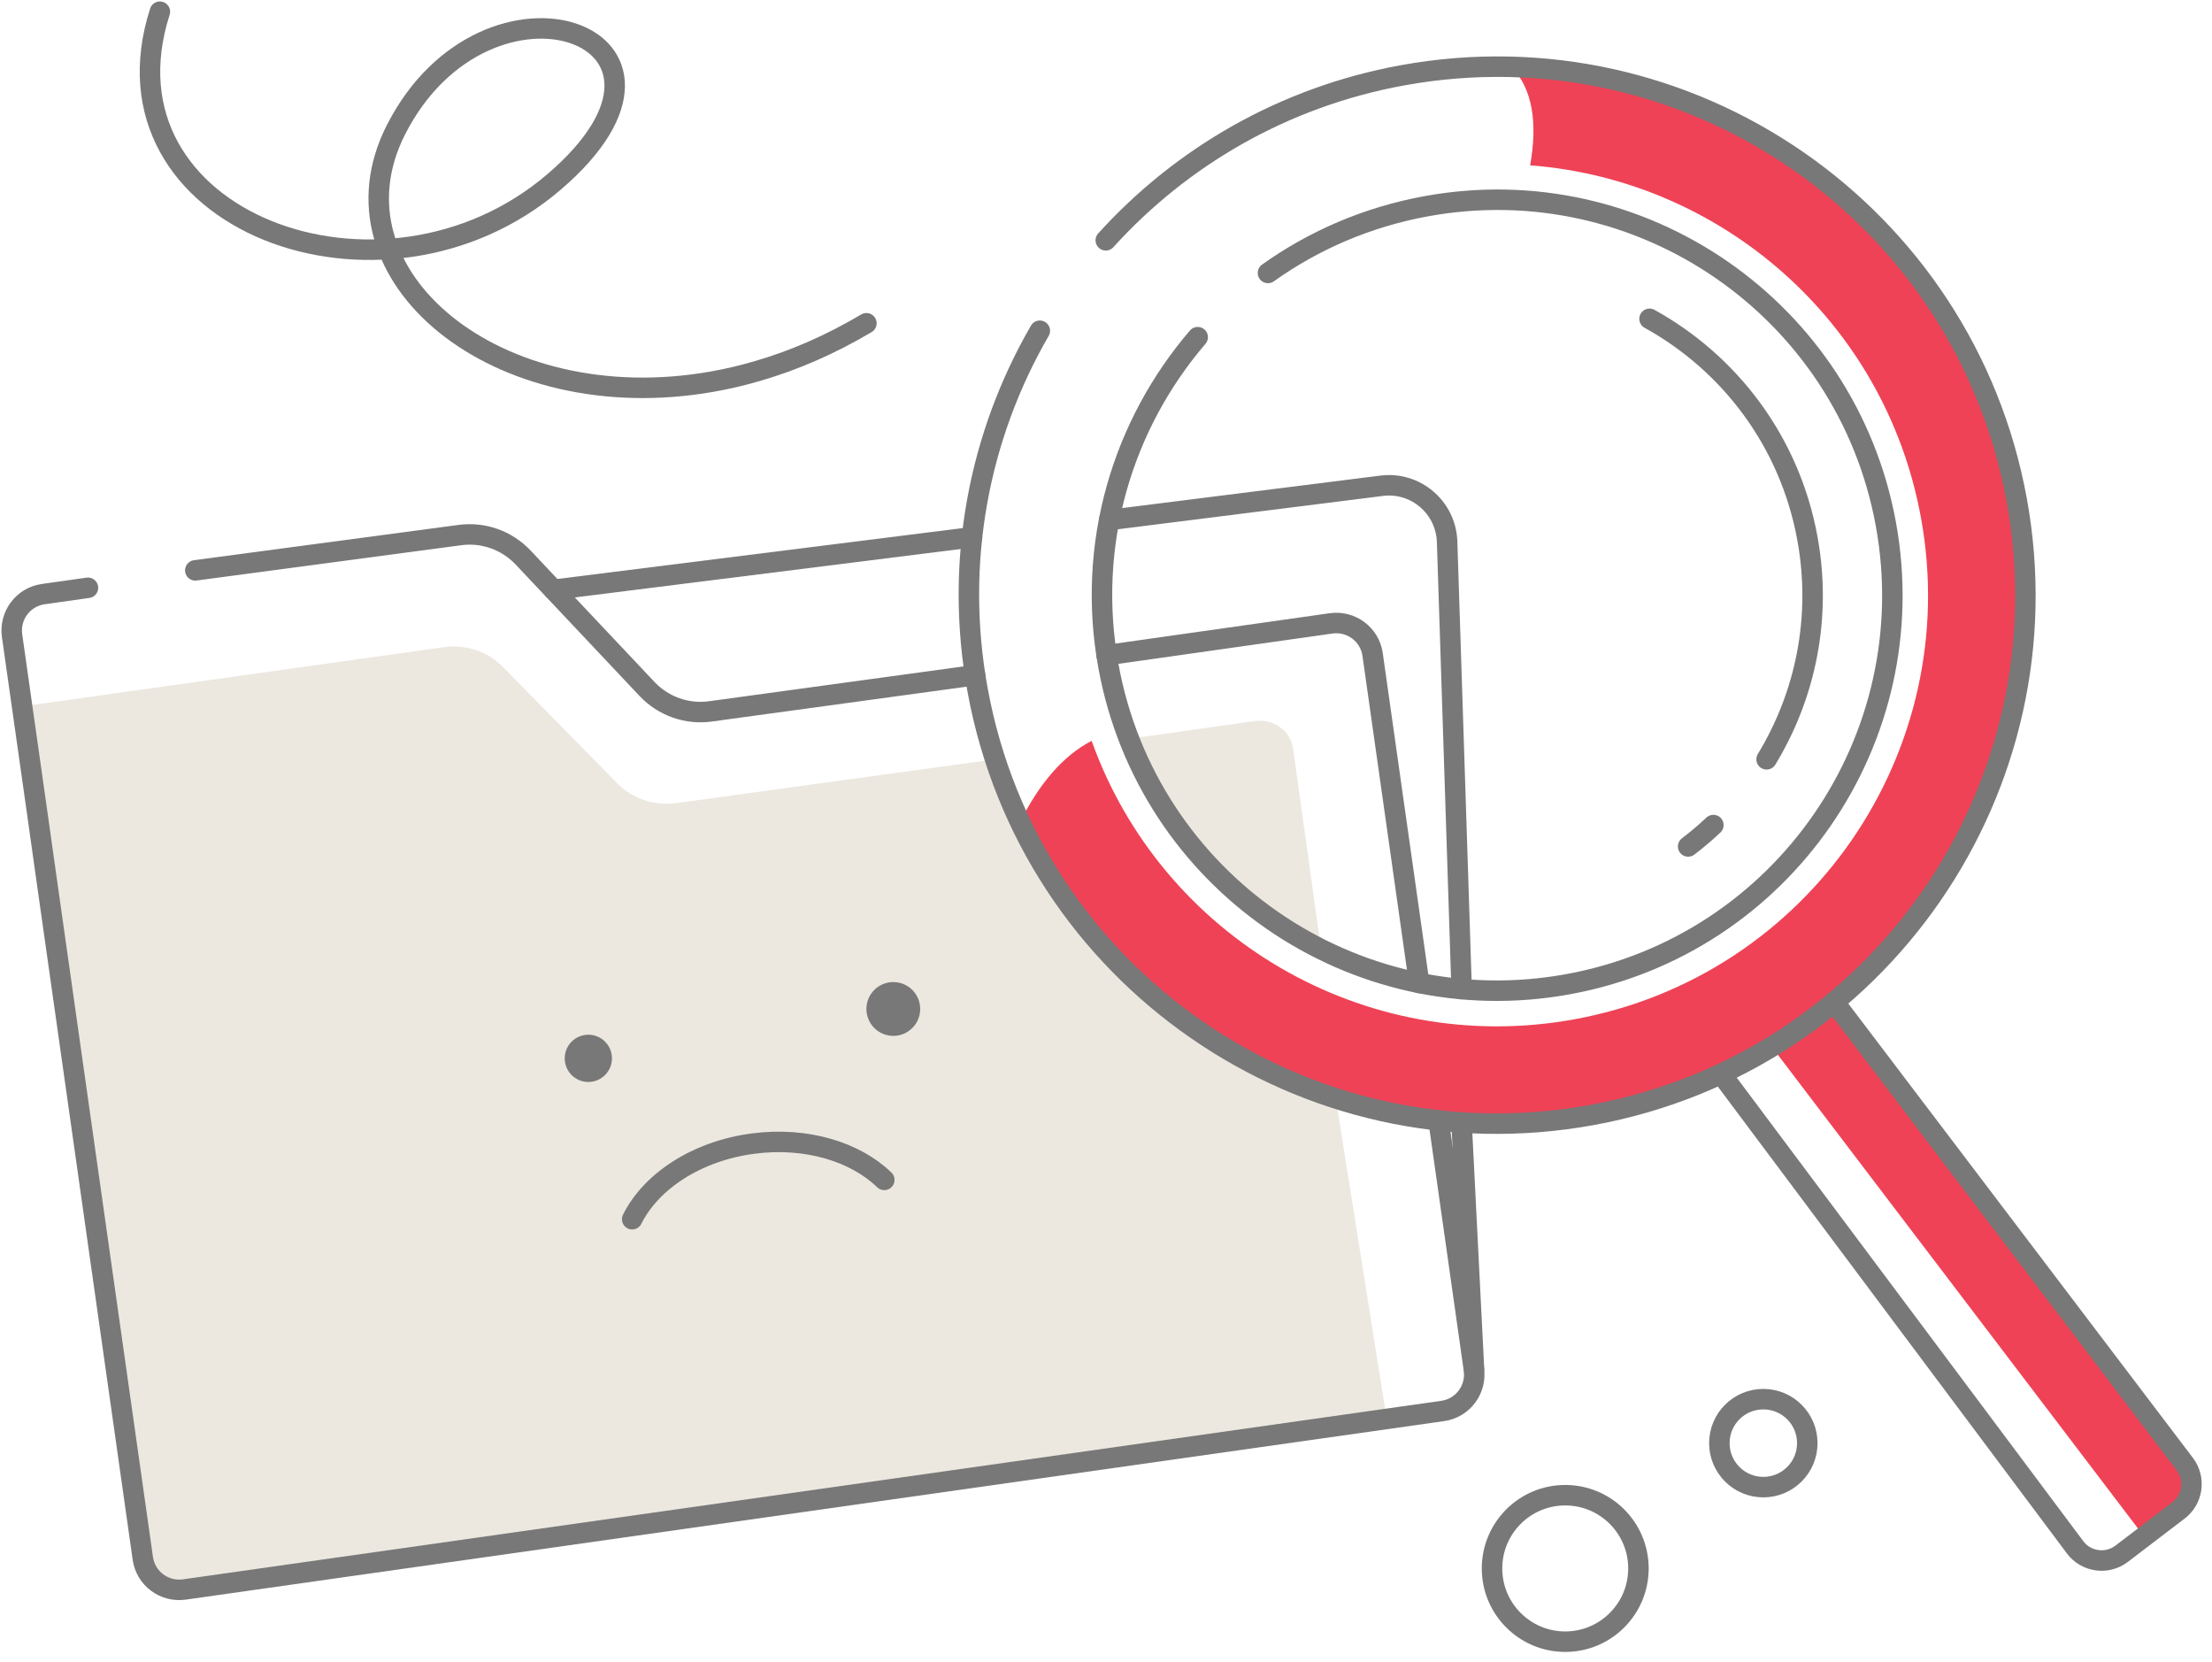 <svg width="189" height="142" viewBox="0 0 189 142" fill="none" xmlns="http://www.w3.org/2000/svg">
    <path d="M151.383 89.42L183.206 131.266L186.133 129.037C186.133 129.037 188.561 127.568 186.673 125.08C184.784 122.591 154.33 82.034 154.33 82.034L151.383 89.42Z" fill="#EF4256"/>
    <path d="M129.142 5.717C130.97 7.596 131.38 10.544 130.74 14.123C147.017 15.362 161.065 27.405 164.132 44.225C167.789 64.234 154.54 83.413 134.537 87.071C116.542 90.359 99.227 79.965 93.272 63.285C90.744 64.604 88.746 67.052 87.157 70.221C95.69 88.221 115.513 99.014 136.036 95.257C160.555 90.769 176.791 67.262 172.315 42.736C168.408 21.348 150.034 6.257 129.142 5.717Z" fill="#EF4256"/>
    <path d="M112.876 81.085L110.488 63.954C110.268 62.425 108.799 61.366 107.2 61.596L96.46 63.115C99.517 73.549 105.052 75.698 112.876 81.085Z" fill="#ECE8E0"/>
    <path d="M85.019 64.864L57.822 68.602C55.944 68.871 54.056 68.242 52.757 66.933L42.955 56.958C41.666 55.639 39.778 55.019 37.889 55.289L2.21 60.296L12.531 133.065C12.641 133.805 13.021 134.464 13.62 134.914C14.22 135.364 14.959 135.554 15.698 135.454L118.431 120.882L114.184 94.147C97.718 88.49 88.686 77.357 85.019 64.864Z" fill="#ECE8E0"/>
    <path d="M83.051 45.895L47.301 50.382" stroke="#787878" stroke-width="1.75" stroke-miterlimit="10" stroke-linecap="round" stroke-linejoin="round"/>
    <path d="M124.885 84.493L123.646 46.274C123.547 43.346 120.959 41.127 118.051 41.497L94.771 44.425" stroke="#787878" stroke-width="1.75" stroke-miterlimit="10" stroke-linecap="round" stroke-linejoin="round"/>
    <path d="M125.944 116.974L124.885 95.996" stroke="#787878" stroke-width="1.75" stroke-miterlimit="10" stroke-linecap="round" stroke-linejoin="round"/>
    <path d="M50.269 92.428C51.383 92.428 52.287 91.524 52.287 90.409C52.287 89.294 51.383 88.39 50.269 88.39C49.154 88.39 48.251 89.294 48.251 90.409C48.251 91.524 49.154 92.428 50.269 92.428Z" fill="#787878"/>
    <path d="M76.327 88.49C77.596 88.49 78.625 87.461 78.625 86.192C78.625 84.922 77.596 83.893 76.327 83.893C75.057 83.893 74.029 84.922 74.029 86.192C74.029 87.461 75.057 88.49 76.327 88.49Z" fill="#787878"/>
    <path d="M75.557 100.793C73.079 98.395 68.913 97.106 64.397 97.685C59.551 98.305 55.634 100.903 54.016 104.152" stroke="#787878" stroke-width="1.75" stroke-miterlimit="10" stroke-linecap="round" stroke-linejoin="round"/>
    <path d="M83.311 57.678L60.73 60.766C58.712 61.056 56.683 60.336 55.285 58.857L44.694 47.623C43.295 46.144 41.267 45.425 39.248 45.715L16.687 48.723" stroke="#787878" stroke-width="1.75" stroke-miterlimit="10" stroke-linecap="round" stroke-linejoin="round"/>
    <path d="M121.258 83.973L117.282 55.919C117.042 54.2 115.453 53.011 113.735 53.251L94.551 55.969" stroke="#787878" stroke-width="1.75" stroke-miterlimit="10" stroke-linecap="round" stroke-linejoin="round"/>
    <path d="M7.515 50.212L3.698 50.752C1.98 50.992 0.791 52.581 1.031 54.3L3.109 68.941L3.958 74.968L12.201 133.115C12.441 134.834 14.03 136.023 15.748 135.783L123.267 120.532C124.985 120.292 126.174 118.703 125.934 116.984L122.917 95.726" stroke="#787878" stroke-width="1.75" stroke-miterlimit="10" stroke-linecap="round" stroke-linejoin="round"/>
    <path d="M156.728 85.602L186.673 125.07C187.612 126.309 187.372 128.088 186.133 129.027L181.287 132.725C180.038 133.685 178.24 133.435 177.301 132.176L147.276 92.028" stroke="#787878" stroke-width="1.75" stroke-miterlimit="10" stroke-linecap="round" stroke-linejoin="round"/>
    <path d="M88.846 28.254C83.66 37.209 81.522 47.983 83.531 58.957C88.017 83.483 111.517 99.724 136.036 95.246C160.555 90.759 176.791 67.252 172.315 42.726C167.839 18.2 144.319 1.959 119.81 6.437C109.648 8.296 100.916 13.423 94.481 20.529M108.339 23.317C112.246 20.529 116.822 18.54 121.848 17.62C140.192 14.262 157.787 26.425 161.135 44.775C164.482 63.125 152.342 80.715 133.998 84.073C115.653 87.431 98.058 75.268 94.711 56.918C92.803 46.474 95.92 36.28 102.335 28.804M146.397 70.481C145.708 71.13 144.988 71.74 144.239 72.309M140.942 27.235C147.776 31.013 152.922 37.709 154.43 45.994C155.669 52.77 154.26 59.407 150.943 64.864" stroke="#787878" stroke-width="1.75" stroke-miterlimit="10" stroke-linecap="round" stroke-linejoin="round"/>
    <path d="M133.738 140.241C137.192 140.241 139.993 137.44 139.993 133.984C139.993 130.529 137.192 127.728 133.738 127.728C130.283 127.728 127.483 130.529 127.483 133.984C127.483 137.44 130.283 140.241 133.738 140.241Z" stroke="#787878" stroke-width="1.75" stroke-miterlimit="10" stroke-linecap="round" stroke-linejoin="round"/>
    <path d="M150.663 127.038C152.738 127.038 154.42 125.356 154.42 123.281C154.42 121.205 152.738 119.523 150.663 119.523C148.589 119.523 146.907 121.205 146.907 123.281C146.907 125.356 148.589 127.038 150.663 127.038Z" stroke="#787878" stroke-width="1.75" stroke-miterlimit="10" stroke-linecap="round" stroke-linejoin="round"/>
    <path d="M13.66 1C7.925 18.86 32.684 28.105 47.351 15.532C62.019 2.959 41.616 -4.197 33.833 11.084C27.518 23.487 42.416 35.86 60.85 32.602C62.159 32.372 63.487 32.062 64.826 31.663C67.864 30.773 70.951 29.444 74.029 27.615" stroke="#787878" stroke-width="1.75" stroke-miterlimit="10" stroke-linecap="round" stroke-linejoin="round"/>
</svg>